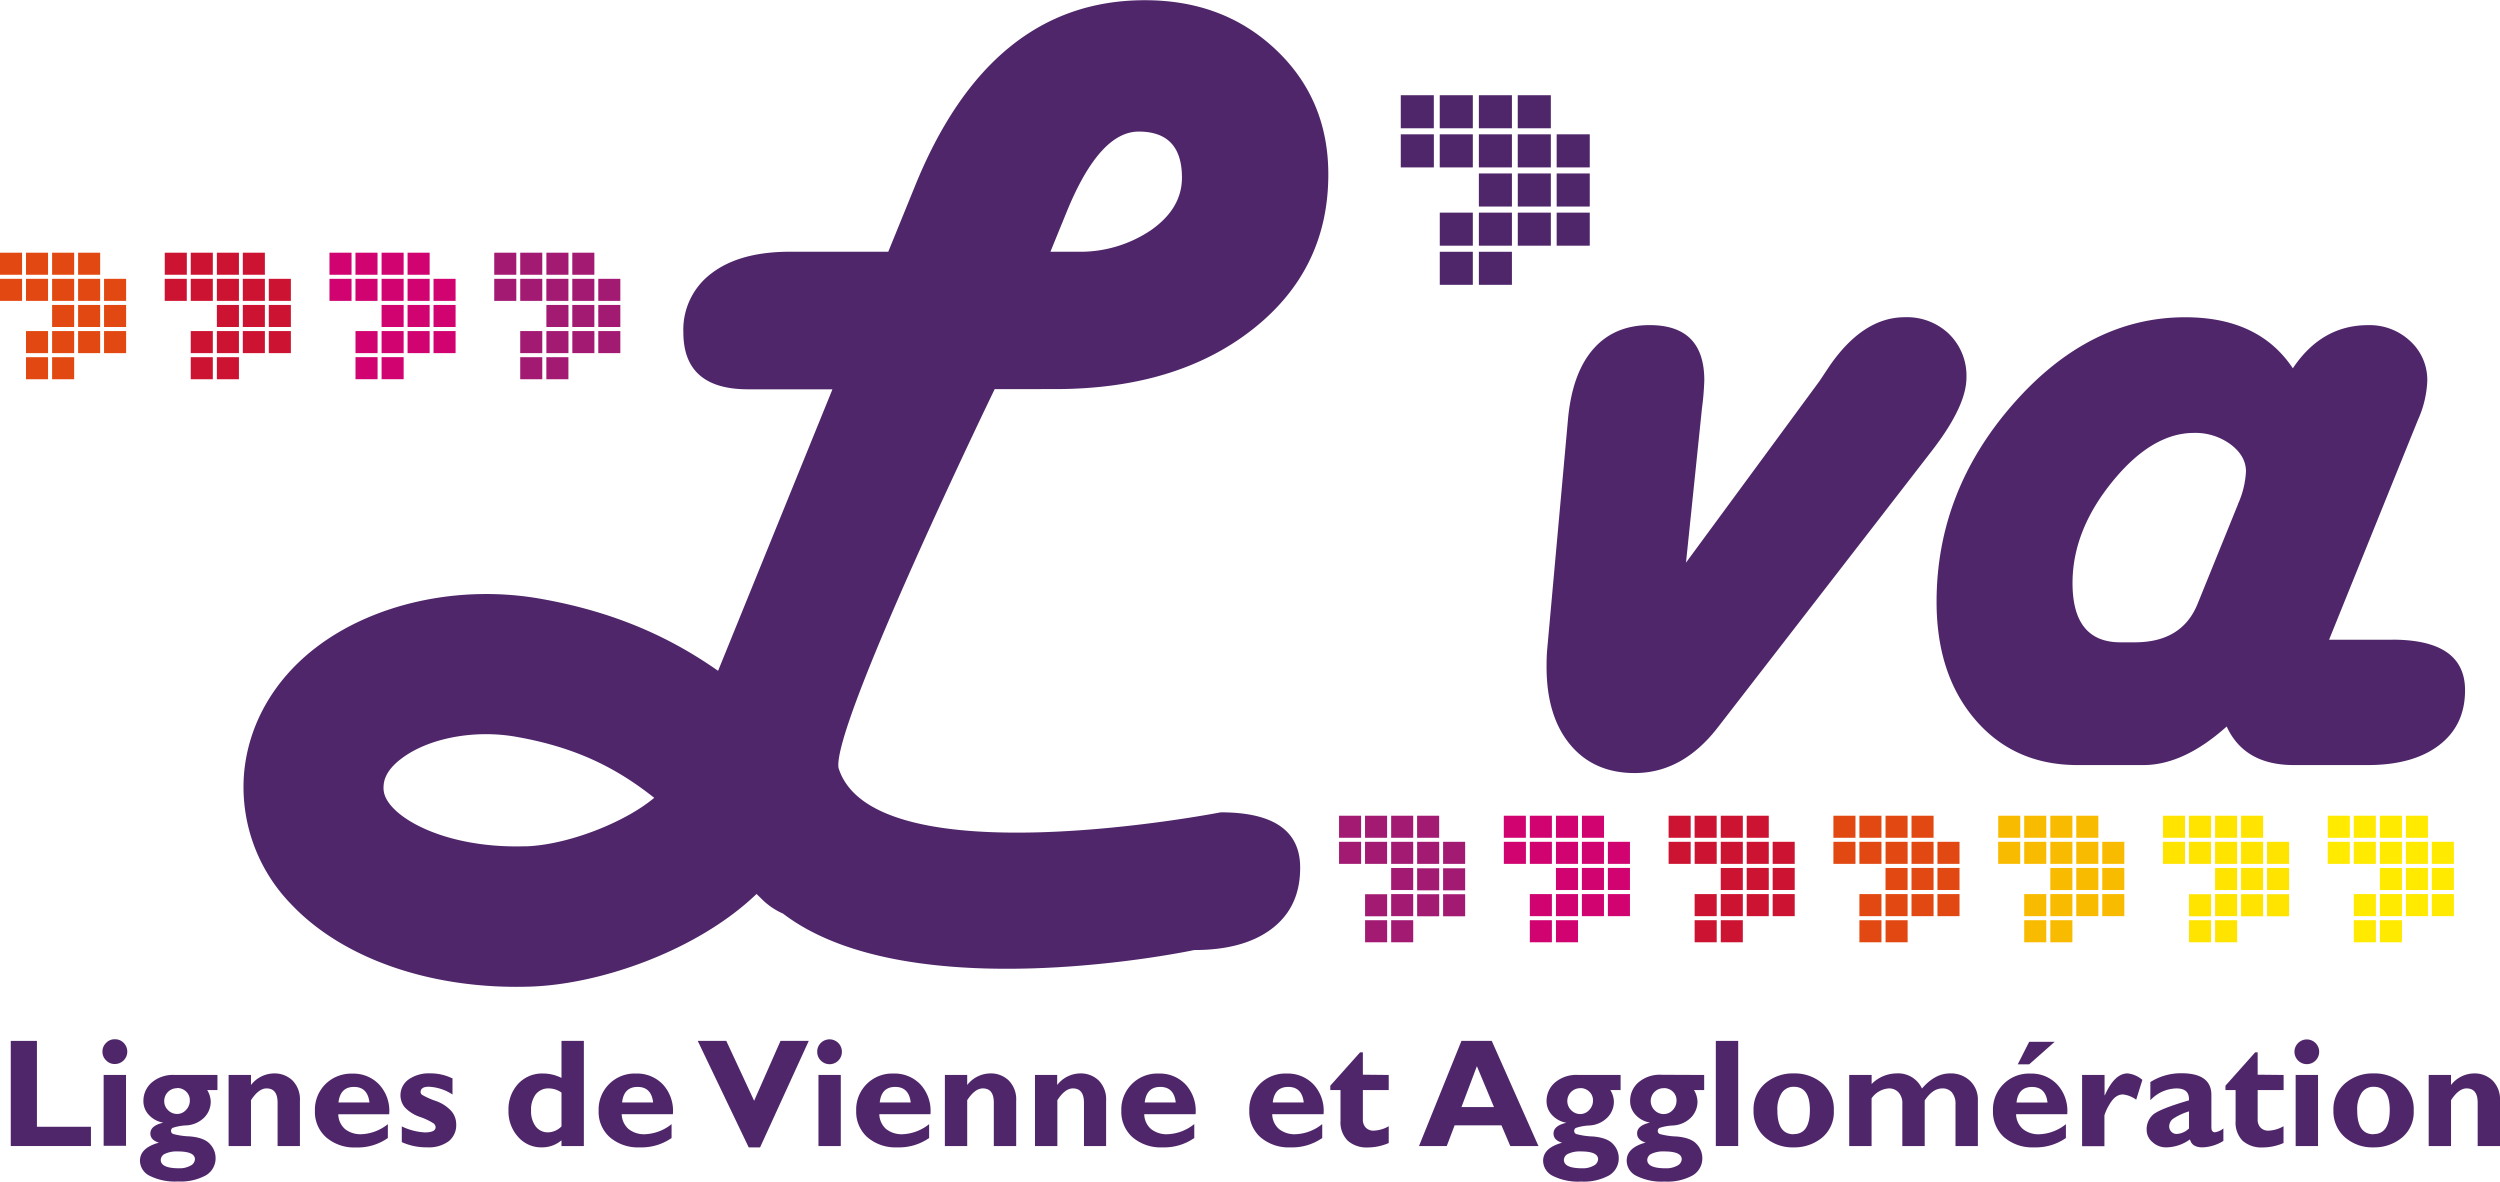 <svg id="Calque_1" data-name="Calque 1" xmlns="http://www.w3.org/2000/svg" viewBox="0 0 566.58 267.77"><defs><style>.cls-1{fill:#4f266a;}.cls-2{fill:#e24912;}.cls-3{fill:#cc1331;}.cls-4{fill:#d00371;}.cls-5{fill:#a31a73;}.cls-6{fill:#f9bb00;}.cls-7{fill:#ffe400;}.cls-8{fill:#ffea00;}</style></defs><polygon class="cls-1" points="20.61 255.36 20.61 259.73 2.44 259.73 2.44 235.9 8.37 235.9 8.37 255.36 20.61 255.36"/><path class="cls-1" d="M40.56,493.31a2.66,2.66,0,0,1,.82-2,2.62,2.62,0,0,1,2-.83,2.67,2.67,0,0,1,2,.83,2.81,2.81,0,0,1-2,4.78,2.66,2.66,0,0,1-2-.83,2.69,2.69,0,0,1-.82-2m5.34,21.37H40.83V498.57H45.9Z" transform="translate(-17.34 -254.95)"/><path class="cls-1" d="M66.62,498.57V502H64.3a5.2,5.2,0,0,1,.8,2.67,5.1,5.1,0,0,1-1.4,3.47A6.19,6.19,0,0,1,59.56,510a11.41,11.41,0,0,0-3.1.56.79.79,0,0,0-.36.69.76.76,0,0,0,.47.69,16.17,16.17,0,0,0,3.76.55q3.29.28,4.58,1.72a4.61,4.61,0,0,1,1.29,3.11,4.49,4.49,0,0,1-2.2,4,11.94,11.94,0,0,1-6.33,1.39,12.83,12.83,0,0,1-6.42-1.29,3.87,3.87,0,0,1-2.19-3.4q0-2.94,4.31-4.11c-1.3-.38-1.95-1.08-1.95-2.09,0-1.19,1-2,2.94-2.44a5.63,5.63,0,0,1-3.24-1.71,4.54,4.54,0,0,1-1.28-3.26,5.52,5.52,0,0,1,1.84-4.09A7.44,7.44,0,0,1,57,498.57ZM57.9,519.72a5.06,5.06,0,0,0,2.62-.6,1.71,1.71,0,0,0,1-1.44c0-1.19-1.31-1.78-3.94-1.78a6.23,6.23,0,0,0-2.81.52,1.58,1.58,0,0,0-1,1.4c0,1.26,1.38,1.9,4.14,1.9m-.41-18.15a2.9,2.9,0,0,0-2.94,2.93,2.8,2.8,0,0,0,.87,2.05,2.86,2.86,0,0,0,2.07.86,2.71,2.71,0,0,0,2-.91,3,3,0,0,0,.86-2.16,2.64,2.64,0,0,0-.83-2,2.84,2.84,0,0,0-2.07-.81" transform="translate(-17.34 -254.95)"/><path class="cls-1" d="M74.22,498.57v2.28a6.7,6.7,0,0,1,5.23-2.63,5.85,5.85,0,0,1,4.19,1.61,6.09,6.09,0,0,1,1.67,4.6v10.25H80.25v-9.83c0-2.15-.83-3.23-2.5-3.23-1.2,0-2.37.89-3.53,2.67v10.39H69.15V498.57Z" transform="translate(-17.34 -254.95)"/><path class="cls-1" d="M105.24,509.67v3.19A11.87,11.87,0,0,1,98.05,515a9.76,9.76,0,0,1-6.79-2.29,7.68,7.68,0,0,1-2.55-6,8.22,8.22,0,0,1,2.39-6.07,8.32,8.32,0,0,1,6.11-2.37,8,8,0,0,1,6.1,2.51,8.77,8.77,0,0,1,2.23,6.7H94a4.62,4.62,0,0,0,1.55,3.37A5.7,5.7,0,0,0,99.26,512a10.2,10.2,0,0,0,6-2.3m-11.19-4.9h7q-.41-3.52-3.51-3.52t-3.51,3.52" transform="translate(-17.34 -254.95)"/><path class="cls-1" d="M119.89,499.42V503a10.6,10.6,0,0,0-5.39-1.76c-1.22,0-1.84.41-1.84,1.24a.81.81,0,0,0,.4.63,17,17,0,0,0,3,1.34,8.53,8.53,0,0,1,3.62,2.36,4.59,4.59,0,0,1,1.05,2.91,4.65,4.65,0,0,1-1.71,3.88,7.58,7.58,0,0,1-4.86,1.37,13.38,13.38,0,0,1-5.76-1.18v-3.56a13.66,13.66,0,0,0,5.2,1.36c1.65,0,2.46-.39,2.46-1.19a1.15,1.15,0,0,0-.46-.86,14.38,14.38,0,0,0-3-1.43,8.5,8.5,0,0,1-3.55-2.23,4.37,4.37,0,0,1,.88-6.28,7.91,7.91,0,0,1,4.85-1.39,11.2,11.2,0,0,1,5.21,1.2" transform="translate(-17.34 -254.95)"/><path class="cls-1" d="M149.66,490.85v23.83h-5.07v-1.3a6.79,6.79,0,0,1-4.47,1.6,6.92,6.92,0,0,1-5.38-2.4,8.59,8.59,0,0,1-2.16-6,8.49,8.49,0,0,1,2.19-6,7.38,7.38,0,0,1,5.62-2.34,9.35,9.35,0,0,1,4.2,1v-8.39Zm-5.07,19.4v-7.69a5,5,0,0,0-2.83-.94,3.64,3.64,0,0,0-3,1.33,5.83,5.83,0,0,0-1.06,3.73,5.61,5.61,0,0,0,1.05,3.56,3.43,3.43,0,0,0,2.82,1.34,4.4,4.4,0,0,0,3-1.33" transform="translate(-17.34 -254.95)"/><path class="cls-1" d="M169.54,509.67v3.19a11.89,11.89,0,0,1-7.19,2.12,9.77,9.77,0,0,1-6.8-2.29,7.67,7.67,0,0,1-2.54-6,8.15,8.15,0,0,1,8.49-8.44,8.07,8.07,0,0,1,6.11,2.51,8.85,8.85,0,0,1,2.23,6.7h-11.6a4.63,4.63,0,0,0,1.56,3.37,5.66,5.66,0,0,0,3.76,1.17,10.25,10.25,0,0,0,6-2.3m-11.2-4.9h7c-.27-2.35-1.45-3.52-3.52-3.52s-3.26,1.17-3.51,3.52" transform="translate(-17.34 -254.95)"/><polygon class="cls-1" points="183.29 235.9 172.26 260.03 169.68 260.03 158.13 235.9 164.6 235.9 170.91 249.47 176.89 235.9 183.29 235.9"/><path class="cls-1" d="M202.55,493.31a2.7,2.7,0,0,1,.82-2,2.8,2.8,0,0,1,4.77,2,2.79,2.79,0,0,1-4.77,2,2.73,2.73,0,0,1-.82-2m5.34,21.37h-5.06V498.57h5.06Z" transform="translate(-17.34 -254.95)"/><path class="cls-1" d="M227.91,509.67v3.19a11.89,11.89,0,0,1-7.19,2.12,9.78,9.78,0,0,1-6.8-2.29,7.71,7.71,0,0,1-2.54-6,8.15,8.15,0,0,1,8.49-8.44,8.07,8.07,0,0,1,6.11,2.51,8.85,8.85,0,0,1,2.23,6.7H216.62a4.62,4.62,0,0,0,1.55,3.37,5.68,5.68,0,0,0,3.76,1.17,10.22,10.22,0,0,0,6-2.3m-11.19-4.9h7q-.41-3.52-3.51-3.52c-2.1,0-3.26,1.17-3.51,3.52" transform="translate(-17.34 -254.95)"/><path class="cls-1" d="M236.54,498.57v2.28a6.72,6.72,0,0,1,5.24-2.63,5.81,5.81,0,0,1,4.18,1.61,6.06,6.06,0,0,1,1.68,4.6v10.25h-5.07v-9.83c0-2.15-.82-3.23-2.49-3.23q-1.8,0-3.54,2.67v10.39h-5.06V498.57Z" transform="translate(-17.34 -254.95)"/><path class="cls-1" d="M256.93,498.57v2.28a6.7,6.7,0,0,1,5.23-2.63,5.85,5.85,0,0,1,4.19,1.61,6.09,6.09,0,0,1,1.67,4.6v10.25H263v-9.83c0-2.15-.84-3.23-2.51-3.23-1.19,0-2.37.89-3.52,2.67v10.39h-5.07V498.57Z" transform="translate(-17.34 -254.95)"/><path class="cls-1" d="M288,509.67v3.19a11.89,11.89,0,0,1-7.19,2.12,9.77,9.77,0,0,1-6.8-2.29,7.71,7.71,0,0,1-2.54-6,8.15,8.15,0,0,1,8.49-8.44,8.07,8.07,0,0,1,6.11,2.51,8.85,8.85,0,0,1,2.23,6.7H276.66a4.58,4.58,0,0,0,1.55,3.37A5.68,5.68,0,0,0,282,512a10.22,10.22,0,0,0,6-2.3m-11.2-4.9h7q-.4-3.52-3.51-3.52t-3.52,3.52" transform="translate(-17.34 -254.95)"/><path class="cls-1" d="M317,509.67v3.19a11.88,11.88,0,0,1-7.18,2.12,9.79,9.79,0,0,1-6.81-2.29,7.71,7.71,0,0,1-2.54-6,8.15,8.15,0,0,1,8.49-8.44,8.07,8.07,0,0,1,6.11,2.51,8.81,8.81,0,0,1,2.23,6.7H305.66a4.62,4.62,0,0,0,1.55,3.37A5.68,5.68,0,0,0,311,512a10.22,10.22,0,0,0,6-2.3m-11.19-4.9h7q-.4-3.52-3.51-3.52t-3.51,3.52" transform="translate(-17.34 -254.95)"/><path class="cls-1" d="M332.07,498.57V502h-5.86v6.62a2.59,2.59,0,0,0,.65,1.88,2.39,2.39,0,0,0,1.82.69,7.35,7.35,0,0,0,3.39-1V514a12.08,12.08,0,0,1-4.69,1,6.47,6.47,0,0,1-4.6-1.53,5.9,5.9,0,0,1-1.64-4.5V502h-2.31v-1l6.75-7.56h.63v5.07Z" transform="translate(-17.34 -254.95)"/><path class="cls-1" d="M355.42,490.85,366,514.68h-6.38l-2-4.69H347l-1.78,4.69h-6.29l9.62-23.83Zm.5,15-3.87-9.27-3.5,9.27Z" transform="translate(-17.34 -254.95)"/><path class="cls-1" d="M384.62,498.57V502H382.3a5.2,5.2,0,0,1,.8,2.67,5.1,5.1,0,0,1-1.4,3.47,6.19,6.19,0,0,1-4.14,1.88,11.41,11.41,0,0,0-3.1.56.79.79,0,0,0-.36.69.76.76,0,0,0,.47.69,16.2,16.2,0,0,0,3.77.55c2.18.19,3.71.76,4.57,1.72a4.61,4.61,0,0,1,1.29,3.11,4.49,4.49,0,0,1-2.2,4,11.94,11.94,0,0,1-6.33,1.39,12.85,12.85,0,0,1-6.42-1.29,3.87,3.87,0,0,1-2.19-3.4q0-2.94,4.31-4.11c-1.3-.38-1.95-1.08-1.95-2.09,0-1.19,1-2,2.94-2.44a5.63,5.63,0,0,1-3.24-1.71,4.54,4.54,0,0,1-1.28-3.26,5.52,5.52,0,0,1,1.84-4.09,7.45,7.45,0,0,1,5.36-1.77Zm-8.72,21.15a5.06,5.06,0,0,0,2.62-.6,1.71,1.71,0,0,0,1-1.44c0-1.19-1.31-1.78-3.94-1.78a6.23,6.23,0,0,0-2.81.52,1.58,1.58,0,0,0-1,1.4c0,1.26,1.38,1.9,4.14,1.9m-.41-18.15a2.91,2.91,0,0,0-2.07,5,2.86,2.86,0,0,0,2.07.86,2.71,2.71,0,0,0,2-.91,3,3,0,0,0,.86-2.16,2.64,2.64,0,0,0-.83-2,2.84,2.84,0,0,0-2.07-.81" transform="translate(-17.34 -254.95)"/><path class="cls-1" d="M403.56,498.57V502h-2.31a5.3,5.3,0,0,1,.8,2.67,5.15,5.15,0,0,1-1.4,3.47,6.19,6.19,0,0,1-4.14,1.88,11.53,11.53,0,0,0-3.11.56.82.82,0,0,0-.36.69.77.77,0,0,0,.48.69,15.94,15.94,0,0,0,3.76.55q3.29.28,4.57,1.72a4.61,4.61,0,0,1,1.29,3.11,4.47,4.47,0,0,1-2.2,4,11.89,11.89,0,0,1-6.33,1.39,12.78,12.78,0,0,1-6.41-1.29A3.85,3.85,0,0,1,386,518q0-2.94,4.3-4.11c-1.29-.38-1.94-1.08-1.94-2.09,0-1.19,1-2,2.93-2.44a5.63,5.63,0,0,1-3.24-1.71,4.54,4.54,0,0,1-1.27-3.26,5.5,5.5,0,0,1,1.83-4.09,7.48,7.48,0,0,1,5.37-1.77Zm-8.72,21.15a5.1,5.1,0,0,0,2.63-.6,1.71,1.71,0,0,0,1-1.44c0-1.19-1.32-1.78-4-1.78a6.26,6.26,0,0,0-2.81.52,1.59,1.59,0,0,0-1,1.4c0,1.26,1.38,1.9,4.14,1.9m-.41-18.15a2.91,2.91,0,0,0-2.06,5,2.85,2.85,0,0,0,2.06.86,2.73,2.73,0,0,0,2.05-.91,3,3,0,0,0,.85-2.16,2.64,2.64,0,0,0-.82-2,2.87,2.87,0,0,0-2.08-.81" transform="translate(-17.34 -254.95)"/><rect class="cls-1" x="388.86" y="235.9" width="5.07" height="23.83"/><path class="cls-1" d="M423.88,498.22a9.62,9.62,0,0,1,6.42,2.22,7.63,7.63,0,0,1,2.64,6.19,7.52,7.52,0,0,1-2.67,6.16,9.81,9.81,0,0,1-6.39,2.19,9.38,9.38,0,0,1-6.57-2.33,7.79,7.79,0,0,1-2.56-6.06,7.68,7.68,0,0,1,2.61-6.08,9.54,9.54,0,0,1,6.52-2.29m0,13.75c2.42,0,3.64-1.83,3.64-5.48,0-3.49-1.22-5.24-3.64-5.24a3.18,3.18,0,0,0-2.73,1.38,6.85,6.85,0,0,0-1,4q0,5.39,3.71,5.38" transform="translate(-17.34 -254.95)"/><path class="cls-1" d="M441.51,498.57v2.06a8,8,0,0,1,5.6-2.41,5.93,5.93,0,0,1,5.81,3.43c1.95-2.28,4.07-3.43,6.36-3.43a6.27,6.27,0,0,1,4.54,1.69,5.83,5.83,0,0,1,1.77,4.41v10.36h-5.07v-9.46a4.06,4.06,0,0,0-.78-2.65,2.72,2.72,0,0,0-2.2-.95c-1.48,0-2.81.92-4,2.74v10.32h-5.07v-9.55a3.64,3.64,0,0,0-.85-2.6,2.9,2.9,0,0,0-2.24-.91,5.2,5.2,0,0,0-3.88,2.24v10.82h-5.07V498.57Z" transform="translate(-17.34 -254.95)"/><path class="cls-1" d="M485.54,509.67v3.19a11.89,11.89,0,0,1-7.19,2.12,9.81,9.81,0,0,1-6.8-2.28,7.74,7.74,0,0,1-2.54-6,8.15,8.15,0,0,1,8.49-8.44,8,8,0,0,1,6.1,2.5,8.81,8.81,0,0,1,2.24,6.71H474.25a4.58,4.58,0,0,0,1.55,3.36,5.63,5.63,0,0,0,3.76,1.18,10.22,10.22,0,0,0,6-2.3m-11.19-4.89h7c-.27-2.36-1.45-3.53-3.51-3.53s-3.26,1.17-3.51,3.53M483,491.05l-5.78,5.11h-2.59l2.59-5.11Z" transform="translate(-17.34 -254.95)"/><path class="cls-1" d="M494.3,498.57v4.6h.07q2.2-4.95,5.14-4.95a6,6,0,0,1,3.36,1.47l-1.4,4.49a6.15,6.15,0,0,0-3-1.19c-1.17,0-2.15.72-3,2.17a11.09,11.09,0,0,0-1.2,2.55v7h-5.06V498.57Z" transform="translate(-17.34 -254.95)"/><path class="cls-1" d="M521.23,510.71v2.81a9.59,9.59,0,0,1-4.74,1.46c-1.59,0-2.54-.6-2.83-1.81a9.36,9.36,0,0,1-5.32,1.81,4.52,4.52,0,0,1-3.18-1.19,3.6,3.6,0,0,1-1.32-2.75,4.44,4.44,0,0,1,1.36-3.39c.9-.86,3.65-2,8.22-3.32.12-1.8-.82-2.71-2.8-2.71a8.31,8.31,0,0,0-5.94,2.68v-4.12a13,13,0,0,1,7-2q6.82,0,6.83,4.91v7.35c0,.75.27,1.12.83,1.12a4,4,0,0,0,1.91-.89m-7.81.05v-3.9a13.89,13.89,0,0,0-3.49,1.6,2.16,2.16,0,0,0-1,1.8,1.68,1.68,0,0,0,.48,1.21,1.58,1.58,0,0,0,1.16.51,4.23,4.23,0,0,0,2.81-1.22" transform="translate(-17.34 -254.95)"/><path class="cls-1" d="M534.88,498.57V502H529v6.62a2.59,2.59,0,0,0,.65,1.88,2.39,2.39,0,0,0,1.82.69,7.35,7.35,0,0,0,3.39-1V514a12.08,12.08,0,0,1-4.69,1,6.49,6.49,0,0,1-4.6-1.53A5.9,5.9,0,0,1,524,509V502h-2.3v-1l6.74-7.56H529v5.07Z" transform="translate(-17.34 -254.95)"/><path class="cls-1" d="M537.34,493.31a2.8,2.8,0,1,1,4.77,2,2.8,2.8,0,0,1-4.77-2m5.34,21.37h-5.07V498.57h5.07Z" transform="translate(-17.34 -254.95)"/><path class="cls-1" d="M555.29,498.22a9.63,9.63,0,0,1,6.43,2.22,7.66,7.66,0,0,1,2.64,6.19,7.49,7.49,0,0,1-2.68,6.16,9.79,9.79,0,0,1-6.39,2.19,9.39,9.39,0,0,1-6.57-2.33,7.82,7.82,0,0,1-2.55-6.06,7.67,7.67,0,0,1,2.6-6.08,9.55,9.55,0,0,1,6.52-2.29m0,13.75c2.42,0,3.64-1.83,3.64-5.48,0-3.49-1.22-5.24-3.64-5.24a3.18,3.18,0,0,0-2.73,1.38,6.78,6.78,0,0,0-1,4c0,3.59,1.23,5.38,3.71,5.38" transform="translate(-17.34 -254.95)"/><path class="cls-1" d="M572.82,498.57v2.28a6.71,6.71,0,0,1,5.23-2.63,5.82,5.82,0,0,1,4.19,1.61,6.06,6.06,0,0,1,1.68,4.6v10.25h-5.06v-9.83c0-2.15-.84-3.23-2.51-3.23-1.2,0-2.37.89-3.53,2.67v10.39h-5.06V498.57Z" transform="translate(-17.34 -254.95)"/><rect class="cls-2" y="63.19" width="5" height="5"/><rect class="cls-2" x="5.89" y="80.95" width="5" height="5"/><rect class="cls-2" y="57.27" width="5" height="5"/><rect class="cls-2" x="5.89" y="57.27" width="5" height="5"/><rect class="cls-2" x="11.81" y="57.27" width="5" height="5"/><rect class="cls-2" x="5.89" y="63.19" width="5" height="5"/><rect class="cls-2" x="17.7" y="57.27" width="5" height="5"/><rect class="cls-2" x="11.81" y="69.11" width="5" height="5"/><rect class="cls-2" x="5.89" y="75.03" width="5" height="5"/><rect class="cls-2" x="23.58" y="75.03" width="5" height="5"/><rect class="cls-2" x="23.58" y="69.11" width="5" height="5"/><rect class="cls-2" x="17.7" y="63.19" width="5" height="5"/><rect class="cls-2" x="23.58" y="63.19" width="5" height="5"/><rect class="cls-2" x="17.7" y="69.11" width="5" height="5"/><rect class="cls-2" x="11.81" y="63.19" width="5" height="5"/><rect class="cls-2" x="11.81" y="80.95" width="5" height="5"/><rect class="cls-2" x="17.7" y="75.03" width="5" height="5"/><rect class="cls-2" x="11.81" y="75.03" width="5" height="5"/><rect class="cls-3" x="43.23" y="80.95" width="5" height="5"/><rect class="cls-3" x="37.33" y="63.19" width="5" height="5"/><rect class="cls-3" x="43.23" y="75.03" width="5" height="5"/><rect class="cls-3" x="55.03" y="57.27" width="5" height="5"/><rect class="cls-3" x="49.15" y="57.27" width="5" height="5"/><rect class="cls-3" x="43.23" y="63.19" width="5" height="5"/><rect class="cls-3" x="43.23" y="57.27" width="5" height="5"/><rect class="cls-3" x="49.15" y="69.11" width="5" height="5"/><rect class="cls-3" x="37.34" y="57.27" width="5" height="5"/><rect class="cls-3" x="49.15" y="75.03" width="5" height="5"/><rect class="cls-3" x="55.03" y="63.19" width="5" height="5"/><rect class="cls-3" x="60.92" y="69.11" width="5" height="5"/><rect class="cls-3" x="60.92" y="63.19" width="5" height="5"/><rect class="cls-3" x="60.92" y="75.03" width="5" height="5"/><rect class="cls-3" x="55.03" y="69.11" width="5" height="5"/><rect class="cls-3" x="49.15" y="80.95" width="5" height="5"/><rect class="cls-3" x="49.15" y="63.19" width="5" height="5"/><rect class="cls-3" x="55.03" y="75.03" width="5" height="5"/><rect class="cls-4" x="80.57" y="80.94" width="5" height="5"/><rect class="cls-4" x="74.67" y="63.19" width="5" height="5"/><rect class="cls-4" x="74.67" y="57.27" width="5" height="5"/><rect class="cls-4" x="80.56" y="63.19" width="5" height="5"/><rect class="cls-4" x="80.56" y="57.27" width="5" height="5"/><rect class="cls-4" x="86.48" y="57.27" width="5" height="5"/><rect class="cls-4" x="86.48" y="69.11" width="5" height="5"/><rect class="cls-4" x="92.37" y="57.27" width="5" height="5"/><rect class="cls-4" x="80.57" y="75.03" width="5" height="5"/><rect class="cls-4" x="98.25" y="75.03" width="5" height="5"/><rect class="cls-4" x="86.48" y="75.03" width="5" height="5"/><rect class="cls-4" x="98.25" y="63.19" width="5" height="5"/><rect class="cls-4" x="92.37" y="63.19" width="5" height="5"/><rect class="cls-4" x="98.25" y="69.11" width="5" height="5"/><rect class="cls-4" x="86.48" y="80.94" width="5" height="5"/><rect class="cls-4" x="86.48" y="63.19" width="5" height="5"/><rect class="cls-4" x="92.37" y="69.11" width="5" height="5"/><rect class="cls-4" x="92.37" y="75.03" width="5" height="5"/><rect class="cls-5" x="112.01" y="57.27" width="5" height="5"/><rect class="cls-5" x="112.01" y="63.19" width="5" height="5"/><rect class="cls-5" x="117.9" y="75.03" width="5" height="5"/><rect class="cls-5" x="117.9" y="80.95" width="5" height="5"/><rect class="cls-5" x="123.83" y="69.11" width="5" height="5"/><rect class="cls-5" x="117.9" y="57.27" width="5" height="5"/><rect class="cls-5" x="123.83" y="57.27" width="5" height="5"/><rect class="cls-5" x="129.7" y="57.27" width="5" height="5"/><rect class="cls-5" x="117.9" y="63.19" width="5" height="5"/><rect class="cls-5" x="135.59" y="75.03" width="5" height="5"/><rect class="cls-5" x="129.7" y="69.11" width="5" height="5"/><rect class="cls-5" x="135.59" y="69.11" width="5" height="5"/><rect class="cls-5" x="129.7" y="63.19" width="5" height="5"/><rect class="cls-5" x="135.59" y="63.19" width="5" height="5"/><rect class="cls-5" x="129.71" y="75.03" width="5" height="5"/><rect class="cls-5" x="123.83" y="75.03" width="5" height="5"/><rect class="cls-5" x="123.82" y="80.95" width="5" height="5"/><rect class="cls-5" x="123.82" y="63.19" width="5" height="5"/><rect class="cls-5" x="303.47" y="184.87" width="5" height="5"/><rect class="cls-5" x="309.36" y="190.78" width="5" height="5"/><rect class="cls-5" x="309.37" y="208.55" width="5" height="5"/><rect class="cls-5" x="309.37" y="202.66" width="5" height="5"/><rect class="cls-5" x="303.47" y="190.78" width="5" height="5"/><rect class="cls-5" x="315.28" y="184.87" width="5" height="5"/><rect class="cls-5" x="321.16" y="184.87" width="5" height="5"/><rect class="cls-5" x="309.36" y="184.87" width="5" height="5"/><rect class="cls-5" x="315.28" y="196.71" width="5" height="5"/><rect class="cls-5" x="321.17" y="196.78" width="5" height="5"/><rect class="cls-5" x="321.17" y="190.78" width="5" height="5"/><rect class="cls-5" x="327.05" y="196.78" width="5" height="5"/><rect class="cls-5" x="327.05" y="202.66" width="5" height="5"/><rect class="cls-5" x="327.05" y="190.78" width="5" height="5"/><rect class="cls-5" x="315.28" y="190.78" width="5" height="5"/><rect class="cls-5" x="315.28" y="208.55" width="5" height="5"/><rect class="cls-5" x="321.17" y="202.66" width="5" height="5"/><rect class="cls-5" x="315.28" y="202.63" width="5" height="5"/><rect class="cls-4" x="340.81" y="184.87" width="5" height="5"/><rect class="cls-4" x="340.82" y="190.78" width="5" height="5"/><rect class="cls-4" x="346.71" y="190.78" width="5" height="5"/><rect class="cls-4" x="346.71" y="202.63" width="5" height="5"/><rect class="cls-4" x="358.52" y="184.87" width="5" height="5"/><rect class="cls-4" x="346.71" y="184.87" width="5" height="5"/><rect class="cls-4" x="352.63" y="184.87" width="5" height="5"/><rect class="cls-4" x="352.63" y="196.71" width="5" height="5"/><rect class="cls-4" x="346.71" y="208.55" width="5" height="5"/><rect class="cls-4" x="364.4" y="202.63" width="5" height="5"/><rect class="cls-4" x="364.4" y="196.7" width="5" height="5"/><rect class="cls-4" x="352.63" y="202.63" width="5" height="5"/><rect class="cls-4" x="364.4" y="190.78" width="5" height="5"/><rect class="cls-4" x="358.51" y="190.78" width="5" height="5"/><rect class="cls-4" x="352.63" y="190.78" width="5" height="5"/><rect class="cls-4" x="358.51" y="196.7" width="5" height="5"/><rect class="cls-4" x="352.63" y="208.55" width="5" height="5"/><rect class="cls-4" x="358.51" y="202.63" width="5" height="5"/><rect class="cls-3" x="384.06" y="208.55" width="5" height="5"/><rect class="cls-3" x="384.06" y="202.63" width="5" height="5"/><rect class="cls-3" x="378.16" y="190.78" width="5" height="5"/><rect class="cls-3" x="378.16" y="184.87" width="5" height="5"/><rect class="cls-3" x="384.06" y="190.78" width="5" height="5"/><rect class="cls-3" x="395.86" y="184.87" width="5" height="5"/><rect class="cls-3" x="384.05" y="184.87" width="5" height="5"/><rect class="cls-3" x="389.98" y="184.87" width="5" height="5"/><rect class="cls-3" x="389.98" y="196.71" width="5" height="5"/><rect class="cls-3" x="401.74" y="196.7" width="5" height="5"/><rect class="cls-3" x="395.86" y="190.78" width="5" height="5"/><rect class="cls-3" x="401.74" y="202.63" width="5" height="5"/><rect class="cls-3" x="401.74" y="190.78" width="5" height="5"/><rect class="cls-3" x="395.86" y="196.7" width="5" height="5"/><rect class="cls-3" x="389.98" y="190.78" width="5" height="5"/><rect class="cls-3" x="389.98" y="208.55" width="5" height="5"/><rect class="cls-3" x="389.98" y="202.63" width="5" height="5"/><rect class="cls-3" x="395.86" y="202.63" width="5" height="5"/><rect class="cls-2" x="415.51" y="184.87" width="5" height="5"/><rect class="cls-2" x="421.4" y="208.55" width="5" height="5"/><rect class="cls-2" x="415.51" y="190.78" width="5" height="5"/><rect class="cls-2" x="421.4" y="202.63" width="5" height="5"/><rect class="cls-2" x="421.4" y="184.87" width="5" height="5"/><rect class="cls-2" x="433.21" y="184.87" width="5" height="5"/><rect class="cls-2" x="427.32" y="184.87" width="5" height="5"/><rect class="cls-2" x="427.32" y="196.71" width="5" height="5"/><rect class="cls-2" x="421.4" y="190.78" width="5" height="5"/><rect class="cls-2" x="439.09" y="202.63" width="5" height="5"/><rect class="cls-2" x="433.21" y="190.78" width="5" height="5"/><rect class="cls-2" x="427.32" y="202.63" width="5" height="5"/><rect class="cls-2" x="439.09" y="190.78" width="5" height="5"/><rect class="cls-2" x="439.09" y="196.7" width="5" height="5"/><rect class="cls-2" x="427.33" y="208.55" width="5" height="5"/><rect class="cls-2" x="427.33" y="190.78" width="5" height="5"/><rect class="cls-2" x="433.21" y="202.63" width="5" height="5"/><rect class="cls-2" x="433.21" y="196.7" width="5" height="5"/><rect class="cls-6" x="452.85" y="190.78" width="5" height="5"/><rect class="cls-6" x="458.75" y="190.78" width="5" height="5"/><rect class="cls-6" x="458.75" y="208.55" width="5" height="5"/><rect class="cls-6" x="458.75" y="202.63" width="5" height="5"/><rect class="cls-6" x="452.86" y="184.87" width="5" height="5"/><rect class="cls-6" x="470.55" y="184.87" width="5" height="5"/><rect class="cls-6" x="464.67" y="196.71" width="5" height="5"/><rect class="cls-6" x="458.75" y="184.87" width="5" height="5"/><rect class="cls-6" x="464.67" y="184.87" width="5" height="5"/><rect class="cls-6" x="476.44" y="196.7" width="5" height="5"/><rect class="cls-6" x="470.55" y="190.78" width="5" height="5"/><rect class="cls-6" x="476.44" y="202.63" width="5" height="5"/><rect class="cls-6" x="476.44" y="190.78" width="5" height="5"/><rect class="cls-6" x="464.67" y="208.55" width="5" height="5"/><rect class="cls-6" x="464.67" y="190.78" width="5" height="5"/><rect class="cls-6" x="464.67" y="202.63" width="5" height="5"/><rect class="cls-6" x="470.55" y="196.7" width="5" height="5"/><rect class="cls-6" x="470.55" y="202.63" width="5" height="5"/><path class="cls-1" d="M459.1,330.68a13.79,13.79,0,0,0-10.05-3.84q-9.39,0-17,10.94l-2.35,3.53-30.26,41.15,3.63-35.06a61.43,61.43,0,0,0,.52-6.26q0-12.51-12.39-12.51-8.1,0-12.86,5.53t-5.67,16.1l-4.7,52c-.08,1-.13,2.22-.13,3.79q0,11.21,5.35,17.65t14.62,6.45q10.95,0,19-10.55l48.28-62.39Q463,347,463,340.52a13.2,13.2,0,0,0-3.91-9.84M256.45,343.13q27.51,0,44.72-13.5t17.21-35.16q0-17-11.87-28.24T276.79,255q-35.06,0-52.14,42.26l-6,14.74H196.37q-11.37,0-17.77,4.89a15.93,15.93,0,0,0-6.39,13.37q0,12.92,14.65,12.92H206l-25.92,63.8c-10.54-7.39-23.09-13.33-40.41-16.36-18.28-3.2-37.77,1.08-50.86,11.19-9.5,7.33-15.24,17.48-16.17,28.56A38.08,38.08,0,0,0,83.45,460c11.7,12.32,31.89,19.26,54,18.55,16.25-.52,38.16-8.33,51.35-21l1.49,1.46a15.93,15.93,0,0,0,4.52,3c28.82,22,93.18,8.25,93.18,8.25q11.29,0,17.66-4.89T312,451.58q0-12.52-18-12.53S215.33,454.41,207.38,429c-1.59-9.53,35.39-85.86,35.39-85.86ZM259.07,303q7.44-18.23,16.34-18.23,9.79,0,9.8,10.42,0,7-7,11.91A28.66,28.66,0,0,1,261.4,312h-6ZM136.44,446.74c-14.56.47-25.54-4-30-8.67-2.09-2.21-2.26-3.82-2.16-5.11.07-.8.27-3.23,3.92-6,6.05-4.68,16.49-6.71,26-5.05,13.74,2.4,22.88,7.1,31.41,13.85-6.62,5.58-19.69,10.72-29.18,11m423.08-46.82H545.18l18.75-46.39,1.43-3.52a23.72,23.72,0,0,0,2.08-8.74,11.9,11.9,0,0,0-3.83-9,13.4,13.4,0,0,0-9.58-3.65q-10.54,0-17.06,9.78-7.69-11.57-24.39-11.57-21.8,0-39.07,19.75t-17.28,44.74q0,16.55,8.82,26.78t23.18,10.22h14.85q9.14,0,18.9-8.74,4,8.75,15.25,8.74h16.69q10.3,0,16.19-4.5T576,411.39q0-11.46-16.46-11.47m-35-30.69-9.15,22.56q-3.53,8.73-14.23,8.73h-3.26q-10.86,0-10.86-13.43,0-11.86,9-22.95t18.55-11.08a13.44,13.44,0,0,1,8.29,2.61q3.46,2.61,3.47,6.12a20.53,20.53,0,0,1-1.83,7.44" transform="translate(-17.34 -254.95)"/><rect class="cls-1" x="317.46" y="30.44" width="7.5" height="7.5"/><rect class="cls-1" x="326.3" y="57.06" width="7.49" height="7.49"/><rect class="cls-1" x="317.46" y="21.58" width="7.49" height="7.49"/><rect class="cls-1" x="326.29" y="30.44" width="7.5" height="7.5"/><rect class="cls-1" x="326.3" y="48.19" width="7.49" height="7.49"/><rect class="cls-1" x="343.97" y="21.58" width="7.5" height="7.49"/><rect class="cls-1" x="335.16" y="39.31" width="7.49" height="7.5"/><rect class="cls-1" x="335.16" y="21.58" width="7.49" height="7.49"/><rect class="cls-1" x="326.29" y="21.58" width="7.5" height="7.49"/><rect class="cls-1" x="352.79" y="39.31" width="7.5" height="7.5"/><rect class="cls-1" x="335.16" y="48.19" width="7.49" height="7.49"/><rect class="cls-1" x="343.97" y="30.44" width="7.5" height="7.5"/><rect class="cls-1" x="352.79" y="30.44" width="7.5" height="7.5"/><rect class="cls-1" x="352.79" y="48.19" width="7.5" height="7.49"/><rect class="cls-1" x="335.16" y="30.44" width="7.49" height="7.5"/><rect class="cls-1" x="335.16" y="57.06" width="7.49" height="7.49"/><rect class="cls-1" x="343.98" y="39.31" width="7.49" height="7.5"/><rect class="cls-1" x="343.98" y="48.19" width="7.49" height="7.49"/><rect class="cls-7" x="490.21" y="184.87" width="5" height="5"/><rect class="cls-7" x="496.1" y="202.66" width="5" height="5"/><rect class="cls-7" x="496.1" y="208.55" width="5" height="5"/><rect class="cls-7" x="507.9" y="184.87" width="5" height="5"/><rect class="cls-7" x="496.09" y="190.78" width="5" height="5"/><rect class="cls-7" x="496.1" y="184.87" width="5" height="5"/><rect class="cls-7" x="502.01" y="184.87" width="5" height="5"/><rect class="cls-7" x="502.01" y="196.71" width="5" height="5"/><rect class="cls-7" x="490.2" y="190.78" width="5" height="5"/><rect class="cls-7" x="513.78" y="196.7" width="5" height="5"/><rect class="cls-7" x="513.78" y="202.66" width="5" height="5"/><rect class="cls-7" x="513.78" y="190.78" width="5" height="5"/><rect class="cls-7" x="507.9" y="190.78" width="5" height="5"/><rect class="cls-7" x="507.9" y="196.7" width="5" height="5"/><rect class="cls-7" x="502.01" y="208.55" width="5" height="5"/><rect class="cls-7" x="502.01" y="202.63" width="5" height="5"/><rect class="cls-7" x="502.01" y="190.78" width="5" height="5"/><rect class="cls-7" x="507.9" y="202.66" width="5" height="5"/><rect class="cls-8" x="527.54" y="190.78" width="5" height="5"/><rect class="cls-8" x="533.45" y="208.55" width="5" height="5"/><rect class="cls-8" x="545.25" y="184.87" width="5" height="5"/><rect class="cls-8" x="533.45" y="202.63" width="5" height="5"/><rect class="cls-8" x="533.44" y="190.78" width="5" height="5"/><rect class="cls-8" x="539.36" y="196.71" width="5" height="5"/><rect class="cls-8" x="539.36" y="184.87" width="5" height="5"/><rect class="cls-8" x="527.55" y="184.87" width="5" height="5"/><rect class="cls-8" x="533.44" y="184.87" width="5" height="5"/><rect class="cls-8" x="539.36" y="208.55" width="5" height="5"/><rect class="cls-8" x="551.13" y="202.63" width="5" height="5"/><rect class="cls-8" x="539.36" y="202.63" width="5" height="5"/><rect class="cls-8" x="551.13" y="196.7" width="5" height="5"/><rect class="cls-8" x="551.13" y="190.78" width="5" height="5"/><rect class="cls-8" x="545.25" y="190.78" width="5" height="5"/><rect class="cls-8" x="539.36" y="190.78" width="5" height="5"/><rect class="cls-8" x="545.25" y="196.7" width="5" height="5"/><rect class="cls-8" x="545.25" y="202.63" width="5" height="5"/></svg>